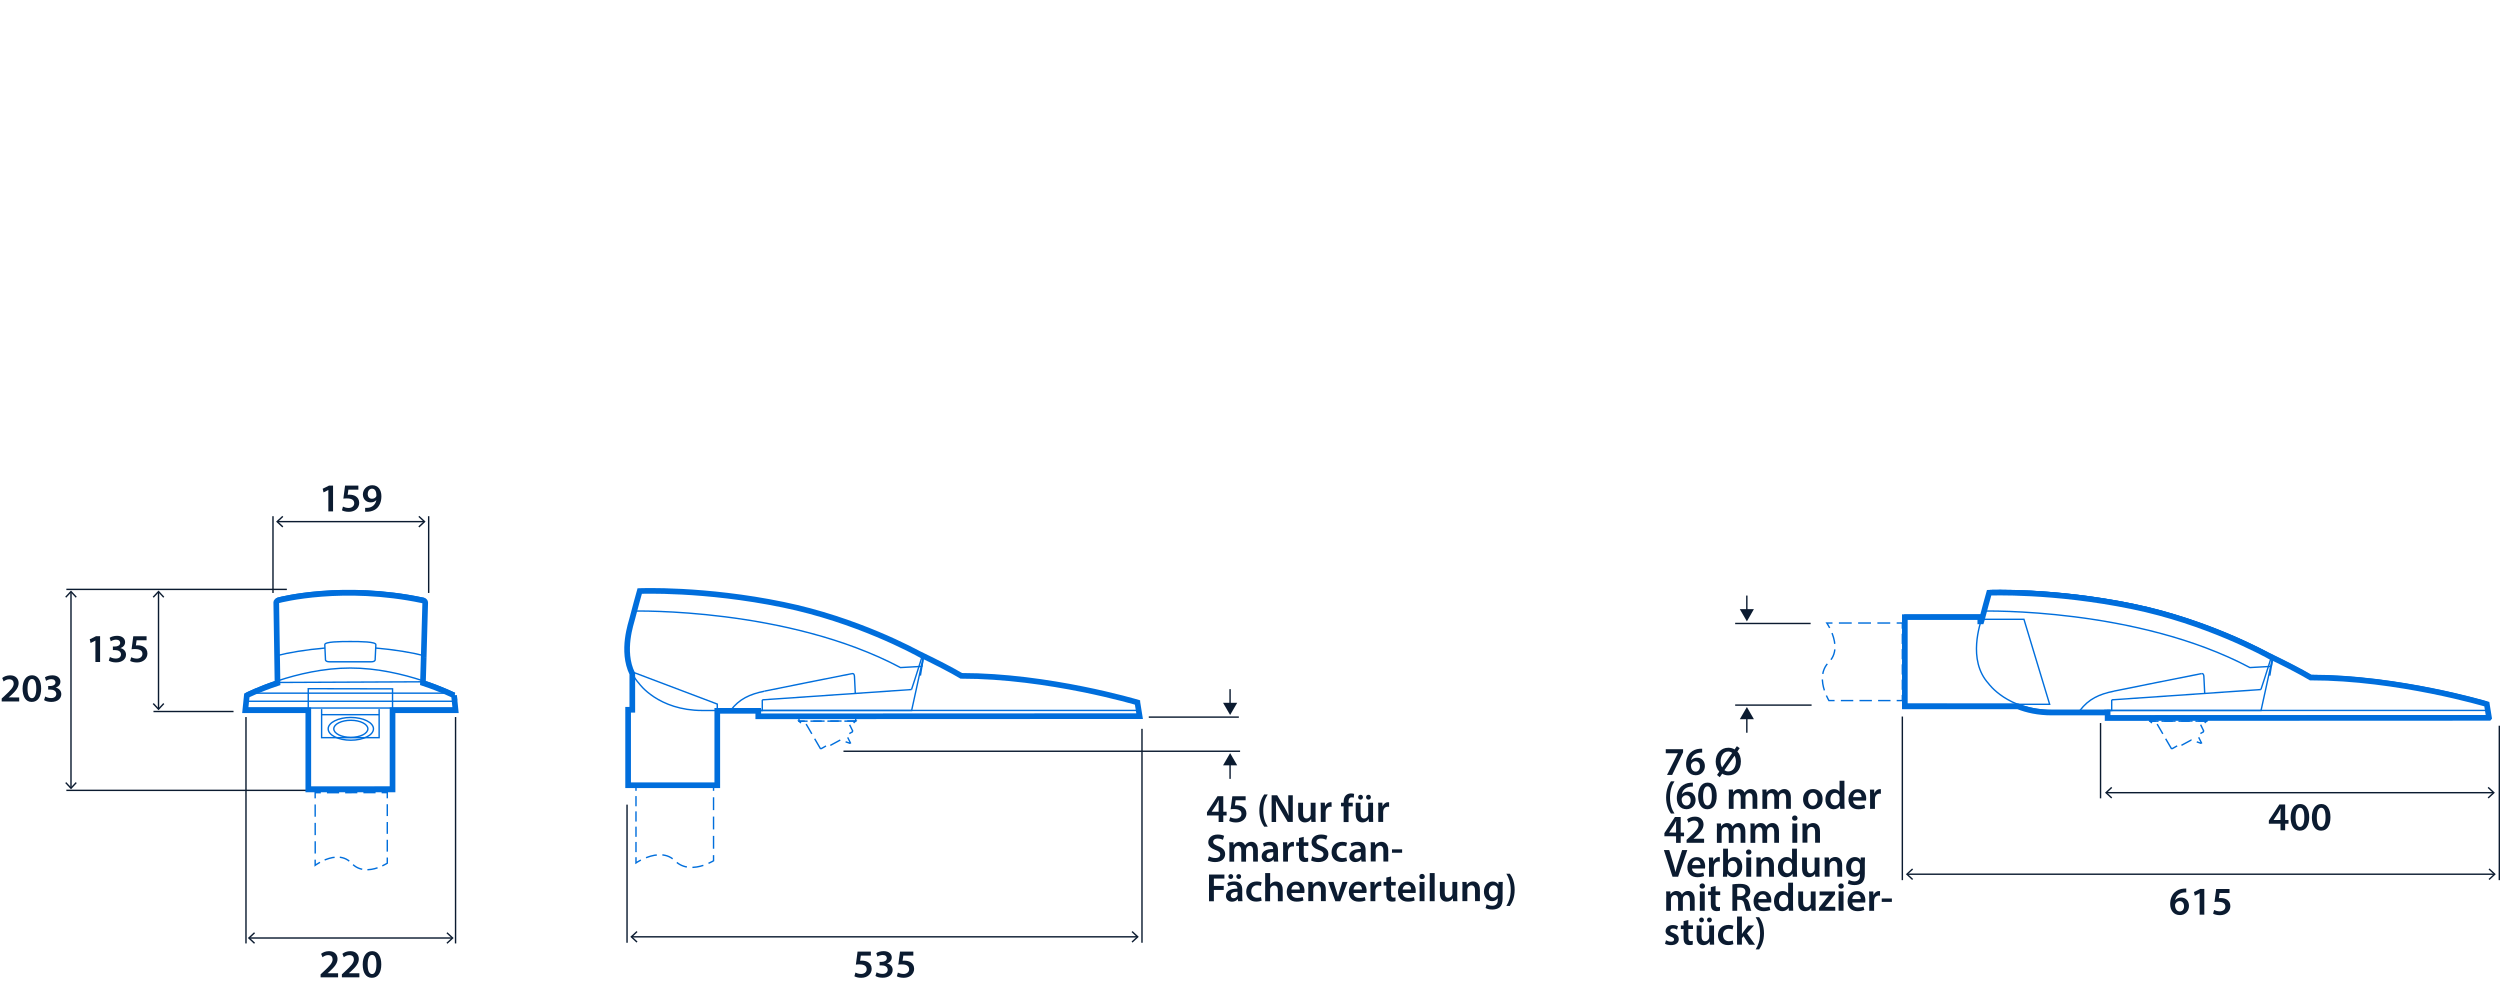<?xml version='1.0' encoding='UTF-8'?>
<svg xmlns="http://www.w3.org/2000/svg" id="ARTWORK" viewBox="0 0 441.6 174.39" width="441.6" height="174.39">
  <defs>
    <style>.cls-1{stroke-dasharray:0 0 1.8 .9;}.cls-1,.cls-2,.cls-3,.cls-4,.cls-5,.cls-6,.cls-7,.cls-8,.cls-9,.cls-10,.cls-11,.cls-12,.cls-13,.cls-14,.cls-15,.cls-16,.cls-17{fill:none;}.cls-1,.cls-2,.cls-3,.cls-4,.cls-5,.cls-6,.cls-7,.cls-8,.cls-9,.cls-10,.cls-11,.cls-12,.cls-13,.cls-15,.cls-16,.cls-17{stroke-width:.25px;}.cls-1,.cls-3,.cls-4,.cls-5,.cls-6,.cls-7,.cls-8,.cls-9,.cls-10,.cls-11,.cls-13,.cls-14,.cls-15,.cls-16,.cls-17{stroke:#006edc;stroke-miterlimit:10;}.cls-2{stroke-miterlimit:3.86;}.cls-2,.cls-12{stroke:#0b1b30;}.cls-3{stroke-dasharray:0 0 1.97 .98;}.cls-4{stroke-dasharray:0 0 2 1;}.cls-18{fill:#0b1b30;}.cls-5{stroke-dasharray:0 0 2.27 1.13;}.cls-6{stroke-dasharray:0 0 2.15 1.07;}.cls-7{stroke-dasharray:0 0 1.8 .9;}.cls-8{stroke-dasharray:0 0 2.19 1.1;}.cls-9{stroke-dasharray:0 0 1.97 .98;}.cls-10{stroke-dasharray:0 0 2.17 1.08;}.cls-11{stroke-dasharray:0 0 2.27 1.14;}.cls-13{stroke-dasharray:0 0 1.83 .92;}.cls-15{stroke-dasharray:0 0 1.8 .9;}.cls-16{stroke-dasharray:0 0 2.09 1.05;}</style>
  </defs>
  <line class="cls-2" x1="12.54" y1="104.58" x2="12.54" y2="139.15"/>
  <polygon class="cls-18" points="11.52 105.41 11.7 105.58 12.54 104.67 13.38 105.58 13.56 105.41 12.54 104.31 11.52 105.41"/>
  <polygon class="cls-18" points="11.52 138.32 11.7 138.15 12.54 139.05 13.38 138.15 13.56 138.32 12.54 139.42 11.52 138.32"/>
  <line class="cls-2" x1="28" y1="104.58" x2="28" y2="125.19"/>
  <polygon class="cls-18" points="26.97 105.41 27.16 105.58 28 104.67 28.84 105.58 29.02 105.41 28 104.31 26.97 105.41"/>
  <polygon class="cls-18" points="26.97 124.36 27.16 124.19 28 125.09 28.84 124.19 29.02 124.36 28 125.46 26.97 124.36"/>
  <line class="cls-2" x1="50.67" y1="104.11" x2="11.72" y2="104.11"/>
  <line class="cls-2" x1="62.25" y1="139.61" x2="11.72" y2="139.61"/>
  <line class="cls-2" x1="41.25" y1="125.68" x2="27.11" y2="125.68"/>
  <line class="cls-2" x1="48.22" y1="104.74" x2="48.22" y2="91.18"/>
  <line class="cls-2" x1="75.72" y1="104.74" x2="75.72" y2="91.18"/>
  <line class="cls-2" x1="49.04" y1="92.14" x2="74.9" y2="92.14"/>
  <polygon class="cls-18" points="49.87 93.17 50.04 92.98 49.14 92.14 50.04 91.3 49.87 91.12 48.77 92.14 49.87 93.17"/>
  <polygon class="cls-18" points="74.07 93.17 73.9 92.98 74.8 92.14 73.9 91.3 74.07 91.12 75.17 92.14 74.07 93.17"/>
  <path class="cls-18" d="m57.99,86.56h-.01l-.83.42-.15-.65,1.11-.55h.72v4.55h-.83v-3.77Z"/>
  <path class="cls-18" d="m63.29,86.49h-1.75l-.13.91c.1-.01.2-.02.33-.02.4,0,.8.09,1.11.29.34.22.6.6.6,1.16,0,.87-.72,1.58-1.84,1.58-.53,0-.97-.13-1.21-.27l.18-.65c.2.1.59.24,1,.24.5,0,.99-.29.99-.83s-.39-.86-1.3-.86c-.25,0-.44.01-.62.04l.3-2.3h2.35v.71Z"/>
  <path class="cls-18" d="m64.5,89.71c.13.01.27,0,.48-.01.34-.03.67-.15.92-.35.29-.24.5-.58.58-1.01h-.01c-.23.25-.55.4-.99.4-.79,0-1.38-.57-1.38-1.41s.67-1.62,1.65-1.62c1.06,0,1.62.83,1.62,1.94,0,.97-.32,1.67-.79,2.12-.4.37-.95.58-1.56.62-.2.02-.39.02-.52.01v-.68Zm.45-2.44c0,.47.27.83.75.83.35,0,.6-.16.74-.38.03-.06.05-.13.05-.25,0-.62-.22-1.15-.78-1.15-.43,0-.75.39-.75.94Z"/>
  <line class="cls-2" x1="80.47" y1="126.66" x2="80.47" y2="166.65"/>
  <line class="cls-2" x1="43.45" y1="126.66" x2="43.45" y2="166.65"/>
  <line class="cls-2" x1="79.86" y1="165.69" x2="44.06" y2="165.69"/>
  <polygon class="cls-18" points="79.03 164.67 78.86 164.85 79.77 165.69 78.86 166.53 79.03 166.71 80.13 165.69 79.03 164.67"/>
  <polygon class="cls-18" points="44.88 164.67 45.05 164.85 44.15 165.69 45.05 166.53 44.88 166.71 43.78 165.69 44.88 164.67"/>
  <path class="cls-18" d="m56.63,172.64v-.53l.54-.5c1.07-.99,1.58-1.54,1.58-2.14,0-.41-.22-.76-.81-.76-.4,0-.74.2-.97.38l-.25-.61c.33-.27.83-.47,1.4-.47,1.01,0,1.5.64,1.5,1.38,0,.8-.57,1.44-1.37,2.18l-.4.34h0s1.87.01,1.87.01v.71h-3.09Z"/>
  <path class="cls-18" d="m60.39,172.64v-.53l.54-.5c1.07-.99,1.58-1.54,1.58-2.14,0-.41-.22-.76-.81-.76-.4,0-.74.2-.97.38l-.25-.61c.33-.27.83-.47,1.4-.47,1.01,0,1.5.64,1.5,1.38,0,.8-.57,1.44-1.37,2.18l-.4.34h0s1.87.01,1.87.01v.71h-3.09Z"/>
  <path class="cls-18" d="m67.35,170.34c0,1.46-.57,2.38-1.66,2.38s-1.61-.95-1.62-2.34c0-1.41.6-2.37,1.67-2.37s1.61.98,1.61,2.33Zm-2.41.04c0,1.11.3,1.68.78,1.68.5,0,.77-.62.77-1.71s-.25-1.68-.77-1.68c-.46,0-.78.57-.78,1.71Z"/>
  <line class="cls-2" x1="201.72" y1="128.74" x2="201.72" y2="166.53"/>
  <line class="cls-2" x1="110.76" y1="142.13" x2="110.76" y2="166.53"/>
  <line class="cls-2" x1="200.88" y1="165.48" x2="111.61" y2="165.48"/>
  <polygon class="cls-18" points="200.05 164.46 199.88 164.64 200.78 165.48 199.88 166.32 200.05 166.5 201.15 165.48 200.05 164.46"/>
  <polygon class="cls-18" points="112.44 164.46 112.61 164.64 111.71 165.48 112.61 166.32 112.44 166.5 111.34 165.48 112.44 164.46"/>
  <path class="cls-18" d="m.3,123.92v-.53l.54-.5c1.07-.99,1.58-1.54,1.58-2.14,0-.41-.22-.76-.81-.76-.4,0-.74.2-.97.38l-.25-.61c.33-.27.83-.47,1.4-.47,1.01,0,1.5.64,1.5,1.38,0,.8-.57,1.44-1.37,2.18l-.4.34h0s1.87.01,1.87.01v.71H.3Z"/>
  <path class="cls-18" d="m7.27,121.61c0,1.46-.57,2.38-1.66,2.38s-1.61-.95-1.62-2.34c0-1.41.6-2.37,1.67-2.37s1.61.98,1.61,2.33Zm-2.41.04c0,1.11.3,1.68.78,1.68.5,0,.77-.62.77-1.71s-.25-1.68-.77-1.68c-.46,0-.78.57-.78,1.71Z"/>
  <path class="cls-18" d="m7.98,123.03c.18.11.6.28,1.04.28.66,0,.92-.37.92-.73,0-.54-.5-.77-1.03-.77h-.4v-.63h.39c.4,0,.9-.18.9-.64,0-.31-.23-.57-.73-.57-.37,0-.74.16-.93.29l-.2-.62c.26-.18.76-.35,1.31-.35.94,0,1.42.52,1.42,1.11,0,.48-.28.87-.84,1.06h0c.55.11,1,.53,1,1.15,0,.77-.64,1.38-1.77,1.38-.55,0-1.03-.15-1.27-.32l.2-.65Z"/>
  <path class="cls-18" d="m16.84,113.16h-.01l-.83.42-.15-.65,1.11-.55h.72v4.55h-.83v-3.77Z"/>
  <path class="cls-18" d="m19.41,116.05c.18.11.6.28,1.04.28.66,0,.92-.37.92-.73,0-.54-.5-.77-1.03-.77h-.4v-.63h.39c.4,0,.9-.18.9-.64,0-.31-.23-.57-.73-.57-.37,0-.74.16-.93.29l-.2-.62c.26-.18.76-.35,1.31-.35.94,0,1.42.52,1.42,1.11,0,.48-.28.87-.84,1.06h0c.55.11,1,.53,1,1.15,0,.77-.64,1.38-1.77,1.38-.55,0-1.03-.15-1.27-.32l.2-.65Z"/>
  <path class="cls-18" d="m25.88,113.1h-1.75l-.13.91c.1-.01.2-.02.33-.02.4,0,.8.09,1.11.29.34.22.6.6.6,1.16,0,.87-.72,1.58-1.84,1.58-.53,0-.97-.13-1.21-.27l.18-.65c.2.1.59.24,1,.24.5,0,.99-.29.99-.83s-.39-.86-1.3-.86c-.25,0-.44.01-.62.04l.3-2.3h2.35v.71Z"/>
  <path class="cls-18" d="m153.81,168.8h-1.75l-.13.91c.11-.01.2-.02.33-.02.4,0,.8.09,1.11.29.34.22.6.6.6,1.16,0,.87-.72,1.58-1.84,1.58-.53,0-.97-.13-1.21-.27l.18-.65c.2.1.59.24,1,.24.5,0,.99-.29.99-.83s-.38-.86-1.29-.86c-.25,0-.44.01-.62.04l.3-2.3h2.35v.71Z"/>
  <path class="cls-18" d="m154.84,171.75c.17.11.6.28,1.04.28.66,0,.92-.37.92-.73,0-.54-.5-.77-1.03-.77h-.4v-.63h.38c.4,0,.9-.18.9-.64,0-.31-.23-.57-.73-.57-.37,0-.74.16-.93.29l-.2-.62c.26-.18.76-.35,1.31-.35.94,0,1.42.52,1.42,1.11,0,.48-.28.87-.84,1.06h0c.55.11,1,.53,1,1.15,0,.77-.64,1.38-1.77,1.38-.55,0-1.03-.15-1.27-.32l.2-.65Z"/>
  <path class="cls-18" d="m161.31,168.8h-1.75l-.13.91c.11-.01.2-.02.33-.02.4,0,.8.09,1.11.29.34.22.6.6.6,1.16,0,.87-.72,1.58-1.84,1.58-.53,0-.97-.13-1.21-.27l.18-.65c.2.1.59.24,1,.24.5,0,.99-.29.99-.83s-.38-.86-1.29-.86c-.25,0-.44.01-.62.04l.3-2.3h2.35v.71Z"/>
  <path class="cls-18" d="m215.26,145.2v-1.16h-2.06v-.56l1.86-2.84h1.02v2.75h.59v.65h-.59v1.16h-.81Zm0-1.81v-1.24c0-.26,0-.52.03-.79h-.03c-.14.29-.26.52-.4.77l-.83,1.25h0s1.24.01,1.24.01Z"/>
  <path class="cls-18" d="m220.01,141.36h-1.75l-.13.91c.11-.01.2-.02.33-.02.4,0,.8.09,1.11.29.34.22.6.6.6,1.16,0,.87-.72,1.58-1.84,1.58-.53,0-.97-.13-1.21-.27l.18-.65c.2.1.59.24,1,.24.5,0,.99-.29.99-.83s-.38-.86-1.29-.86c-.25,0-.44.01-.62.04l.3-2.3h2.35v.71Z"/>
  <path class="cls-18" d="m223.93,140.34c-.45.67-.79,1.59-.79,2.85s.35,2.16.79,2.83h-.63c-.4-.56-.85-1.47-.85-2.83,0-1.37.45-2.28.85-2.85h.63Z"/>
  <path class="cls-18" d="m224.62,145.2v-4.72h.98l1.22,2.02c.32.52.59,1.07.81,1.58h.01c-.06-.63-.08-1.24-.08-1.96v-1.65h.8v4.72h-.89l-1.23-2.07c-.3-.52-.62-1.1-.85-1.63h-.02c.03.62.04,1.24.04,2.02v1.69h-.79Z"/>
  <path class="cls-18" d="m232.37,144.17c0,.41.01.74.03,1.02h-.76l-.04-.52h-.01c-.15.25-.48.6-1.09.6s-1.19-.37-1.19-1.48v-2h.86v1.86c0,.57.18.93.64.93.34,0,.57-.25.66-.46.03-.08.05-.17.05-.27v-2.06h.86v2.39Z"/>
  <path class="cls-18" d="m233.3,142.88c0-.46,0-.79-.03-1.1h.75l.03.65h.03c.17-.48.57-.73.93-.73.08,0,.13,0,.2.02v.81c-.07-.01-.15-.03-.25-.03-.41,0-.69.27-.77.65-.01.08-.03.17-.03.27v1.77h-.86v-2.31Z"/>
  <path class="cls-18" d="m237.34,145.2v-2.77h-.46v-.64h.46v-.15c0-.44.12-.88.41-1.16.25-.24.6-.33.89-.33.23,0,.41.04.55.08l-.06.67c-.09-.04-.21-.06-.36-.06-.43,0-.57.36-.57.78v.18h.75v.64h-.74v2.77h-.86Z"/>
  <path class="cls-18" d="m242.53,144.17c0,.41.01.74.03,1.02h-.76l-.04-.52h-.01c-.15.25-.48.6-1.09.6s-1.19-.37-1.19-1.48v-2h.86v1.86c0,.57.18.93.64.93.34,0,.57-.25.66-.46.03-.08.05-.17.05-.27v-2.06h.86v2.39Zm-2.63-3.35c0-.25.19-.43.44-.43.23,0,.41.18.41.43,0,.23-.18.43-.42.43s-.43-.2-.43-.43Zm1.4,0c0-.25.18-.43.43-.43s.42.18.42.43c0,.23-.17.43-.42.43s-.43-.2-.43-.43Z"/>
  <path class="cls-18" d="m243.46,142.88c0-.46,0-.79-.03-1.1h.75l.03.65h.03c.17-.48.57-.73.93-.73.08,0,.13,0,.2.02v.81c-.07-.01-.15-.03-.25-.03-.41,0-.69.27-.77.65-.01.08-.03.17-.03.27v1.77h-.86v-2.31Z"/>
  <path class="cls-18" d="m213.54,151.26c.28.16.7.3,1.14.3.55,0,.86-.26.86-.64,0-.36-.24-.57-.84-.78-.78-.28-1.27-.69-1.27-1.37,0-.77.64-1.36,1.67-1.36.51,0,.89.11,1.13.24l-.21.69c-.17-.09-.5-.22-.94-.22-.55,0-.79.29-.79.57,0,.36.27.53.9.78.82.31,1.22.72,1.22,1.4,0,.76-.57,1.41-1.79,1.41-.5,0-1.02-.14-1.27-.29l.19-.71Z"/>
  <path class="cls-18" d="m217.16,149.8c0-.39,0-.72-.03-1.02h.74l.04.5h.02c.17-.27.48-.58,1.05-.58.45,0,.8.25.95.63h.01c.12-.19.26-.33.42-.43.19-.13.41-.2.69-.2.57,0,1.14.39,1.14,1.48v2.01h-.84v-1.88c0-.57-.2-.9-.61-.9-.29,0-.51.21-.6.46-.02.08-.04.19-.04.29v2.04h-.84v-1.98c0-.48-.19-.81-.59-.81-.32,0-.54.25-.62.49-.04.08-.05.18-.05.28v2.02h-.84v-2.4Z"/>
  <path class="cls-18" d="m225.02,152.2l-.06-.38h-.02c-.21.27-.57.46-1.01.46-.69,0-1.07-.5-1.07-1.02,0-.86.76-1.3,2.02-1.29v-.06c0-.22-.09-.6-.69-.6-.34,0-.69.1-.92.25l-.17-.56c.25-.15.69-.3,1.23-.3,1.09,0,1.41.69,1.41,1.44v1.23c0,.31.01.61.05.82h-.78Zm-.11-1.67c-.61-.01-1.19.12-1.19.64,0,.34.22.49.49.49.34,0,.59-.22.67-.47.02-.06.03-.13.03-.19v-.47Z"/>
  <path class="cls-18" d="m226.65,149.88c0-.46,0-.79-.03-1.1h.75l.03.65h.03c.17-.48.57-.73.93-.73.08,0,.13,0,.2.02v.81c-.07-.01-.15-.03-.25-.03-.41,0-.69.27-.77.65-.01.08-.03.17-.03.27v1.77h-.86v-2.31Z"/>
  <path class="cls-18" d="m230.29,147.81v.97h.82v.64h-.82v1.51c0,.41.11.63.44.63.15,0,.26-.02.34-.04v.66c-.11.05-.34.08-.61.08-.32,0-.58-.1-.74-.28-.18-.2-.27-.5-.27-.95v-1.6h-.49v-.64h.49v-.77l.84-.2Z"/>
  <path class="cls-18" d="m231.78,151.26c.28.16.7.3,1.14.3.55,0,.86-.26.86-.64,0-.36-.24-.57-.84-.78-.78-.28-1.27-.69-1.27-1.37,0-.77.64-1.36,1.67-1.36.51,0,.89.11,1.13.24l-.21.69c-.17-.09-.5-.22-.94-.22-.55,0-.79.29-.79.57,0,.36.27.53.9.78.82.31,1.22.72,1.22,1.4,0,.76-.57,1.41-1.79,1.41-.5,0-1.02-.14-1.27-.29l.19-.71Z"/>
  <path class="cls-18" d="m237.94,152.09c-.18.08-.54.17-.97.17-1.06,0-1.76-.68-1.76-1.74s.7-1.82,1.9-1.82c.31,0,.64.07.83.16l-.15.64c-.14-.06-.34-.13-.65-.13-.66,0-1.05.48-1.04,1.11,0,.7.46,1.1,1.04,1.1.3,0,.51-.06.68-.13l.12.64Z"/>
  <path class="cls-18" d="m240.5,152.2l-.06-.38h-.02c-.21.27-.57.46-1.01.46-.69,0-1.07-.5-1.07-1.02,0-.86.76-1.3,2.02-1.29v-.06c0-.22-.09-.6-.69-.6-.34,0-.69.1-.92.25l-.17-.56c.25-.15.69-.3,1.23-.3,1.09,0,1.41.69,1.41,1.44v1.23c0,.31.01.61.05.82h-.78Zm-.11-1.67c-.61-.01-1.19.12-1.19.64,0,.34.22.49.49.49.34,0,.6-.22.67-.47.02-.06.03-.13.03-.19v-.47Z"/>
  <path class="cls-18" d="m242.14,149.8c0-.39,0-.72-.03-1.02h.76l.04.51h.02c.15-.27.52-.59,1.08-.59.6,0,1.21.39,1.21,1.46v2.02h-.86v-1.93c0-.49-.18-.86-.65-.86-.34,0-.58.25-.67.5-.03.08-.04.18-.04.28v2h-.87v-2.4Z"/>
  <path class="cls-18" d="m247.67,150.03v.6h-1.79v-.6h1.79Z"/>
  <path class="cls-18" d="m213.56,154.48h2.72v.71h-1.86v1.3h1.74v.71h-1.74v2h-.86v-4.72Z"/>
  <path class="cls-18" d="m218.71,159.2l-.06-.38h-.02c-.21.27-.57.46-1.01.46-.69,0-1.07-.5-1.07-1.02,0-.86.76-1.3,2.02-1.29v-.06c0-.22-.09-.6-.69-.6-.34,0-.69.1-.92.25l-.17-.56c.25-.15.69-.3,1.23-.3,1.09,0,1.41.69,1.41,1.44v1.23c0,.31.01.61.05.82h-.78Zm-1.73-4.37c0-.25.19-.43.44-.43.23,0,.41.18.41.43,0,.23-.17.43-.42.43s-.43-.2-.43-.43Zm1.62,2.7c-.61-.01-1.19.12-1.19.64,0,.34.22.49.49.49.34,0,.59-.22.67-.47.02-.06.03-.13.03-.19v-.47Zm-.22-2.7c0-.25.18-.43.43-.43s.42.18.42.43c0,.23-.17.43-.42.43s-.43-.2-.43-.43Z"/>
  <path class="cls-18" d="m222.86,159.09c-.18.08-.54.17-.97.17-1.06,0-1.76-.68-1.76-1.74s.7-1.82,1.9-1.82c.31,0,.64.07.83.16l-.15.64c-.14-.06-.34-.13-.65-.13-.66,0-1.05.48-1.04,1.11,0,.7.46,1.1,1.04,1.1.3,0,.51-.06.68-.13l.12.64Z"/>
  <path class="cls-18" d="m223.49,154.22h.87v2.03h.01c.11-.16.25-.29.43-.39.17-.1.37-.15.59-.15.58,0,1.19.39,1.19,1.48v2.01h-.86v-1.91c0-.5-.18-.87-.66-.87-.34,0-.57.22-.67.48-.03.07-.04.16-.04.26v2.04h-.87v-4.97Z"/>
  <path class="cls-18" d="m228.11,157.73c.02.62.5.88,1.05.88.4,0,.69-.06.95-.15l.13.6c-.29.12-.7.21-1.19.21-1.11,0-1.76-.68-1.76-1.72,0-.95.57-1.83,1.67-1.83s1.47.91,1.47,1.66c0,.16-.01.29-.03.36h-2.28Zm1.5-.6c0-.32-.13-.83-.71-.83-.53,0-.76.48-.79.83h1.5Z"/>
  <path class="cls-18" d="m231.11,156.8c0-.39,0-.72-.03-1.02h.76l.04.51h.02c.15-.27.52-.59,1.08-.59.6,0,1.21.39,1.21,1.46v2.02h-.86v-1.93c0-.49-.18-.86-.65-.86-.34,0-.58.25-.67.5-.03.08-.04.18-.04.28v2h-.87v-2.4Z"/>
  <path class="cls-18" d="m235.55,155.79l.55,1.73c.1.3.17.57.23.85h.02c.06-.28.14-.55.23-.85l.54-1.73h.91l-1.3,3.41h-.85l-1.27-3.41h.93Z"/>
  <path class="cls-18" d="m239.08,157.73c.02.62.5.88,1.05.88.4,0,.69-.06.95-.15l.13.6c-.29.12-.7.21-1.19.21-1.11,0-1.76-.68-1.76-1.72,0-.95.57-1.83,1.67-1.83s1.47.91,1.47,1.66c0,.16-.01.29-.03.36h-2.28Zm1.5-.6c0-.32-.13-.83-.71-.83-.53,0-.76.48-.79.83h1.5Z"/>
  <path class="cls-18" d="m242.08,156.88c0-.46,0-.79-.03-1.1h.75l.03.65h.03c.17-.48.57-.73.93-.73.08,0,.13,0,.2.02v.81c-.07-.01-.15-.03-.25-.03-.41,0-.69.27-.77.65-.01.08-.03.17-.03.27v1.77h-.86v-2.31Z"/>
  <path class="cls-18" d="m245.72,154.81v.97h.82v.64h-.82v1.51c0,.41.11.63.44.63.15,0,.26-.02.34-.04v.66c-.11.05-.34.08-.61.08-.32,0-.58-.1-.74-.28-.18-.2-.27-.5-.27-.95v-1.6h-.49v-.64h.49v-.77l.84-.2Z"/>
  <path class="cls-18" d="m247.76,157.73c.02.62.5.88,1.05.88.4,0,.69-.06.95-.15l.13.6c-.29.12-.7.21-1.19.21-1.11,0-1.76-.68-1.76-1.72,0-.95.57-1.83,1.67-1.83s1.47.91,1.47,1.66c0,.16-.01.29-.03.36h-2.28Zm1.5-.6c0-.32-.13-.83-.71-.83-.53,0-.76.48-.79.83h1.5Z"/>
  <path class="cls-18" d="m251.68,154.83c0,.26-.19.46-.49.46s-.48-.2-.48-.46.2-.47.48-.47.48.2.48.47Zm-.92,4.36v-3.41h.87v3.41h-.87Z"/>
  <path class="cls-18" d="m252.55,154.22h.87v4.97h-.87v-4.97Z"/>
  <path class="cls-18" d="m257.4,158.17c0,.41.01.74.03,1.02h-.76l-.04-.52h-.01c-.15.25-.48.6-1.09.6s-1.19-.37-1.19-1.48v-2h.86v1.86c0,.57.18.93.64.93.34,0,.57-.25.66-.46.03-.08.05-.17.05-.27v-2.06h.86v2.39Z"/>
  <path class="cls-18" d="m258.33,156.8c0-.39,0-.72-.03-1.02h.76l.04.51h.02c.15-.27.52-.59,1.08-.59.6,0,1.21.39,1.21,1.46v2.02h-.86v-1.93c0-.49-.18-.86-.65-.86-.34,0-.58.25-.67.5-.03.08-.04.18-.04.28v2h-.87v-2.4Z"/>
  <path class="cls-18" d="m265.45,155.79c-.01.23-.03.51-.03.98v1.93c0,.71-.15,1.23-.5,1.55-.36.31-.85.41-1.32.41-.43,0-.9-.09-1.19-.27l.19-.65c.22.13.58.26.99.26.56,0,.98-.29.98-1.03v-.29h-.01c-.2.3-.55.5-.99.5-.85,0-1.45-.7-1.45-1.67,0-1.12.73-1.8,1.55-1.8.52,0,.83.25.99.53h.01l.03-.46h.75Zm-.89,1.37c0-.08,0-.16-.03-.23-.09-.31-.34-.55-.7-.55-.48,0-.84.42-.84,1.11,0,.58.29,1.05.83,1.05.32,0,.6-.21.7-.52.02-.09.04-.21.04-.31v-.55Z"/>
  <path class="cls-18" d="m266.08,160.02c.44-.67.78-1.6.78-2.84s-.34-2.16-.78-2.84h.62c.41.56.85,1.47.85,2.84,0,1.37-.45,2.27-.85,2.84h-.62Z"/>
  <line class="cls-2" x1="218.83" y1="126.67" x2="202.92" y2="126.67"/>
  <line class="cls-2" x1="219.05" y1="132.7" x2="148.99" y2="132.7"/>
  <line class="cls-12" x1="217.28" y1="134.82" x2="217.28" y2="137.58"/>
  <polygon class="cls-18" points="216.04 135.19 217.29 133.03 218.54 135.19 216.04 135.19"/>
  <line class="cls-12" x1="217.28" y1="121.73" x2="217.28" y2="124.51"/>
  <polygon class="cls-18" points="216.04 124.14 217.29 126.3 218.54 124.14 216.04 124.14"/>
  <path class="cls-17" d="m56.52,152.32c-.52.29-.85.53-.85.53v-1"/>
  <line class="cls-10" x1="55.68" y1="150.77" x2="55.67" y2="141.56"/>
  <polyline class="cls-17" points="55.67 141.02 55.67 140.02 56.67 140.02"/>
  <line class="cls-6" x1="57.75" y1="140.02" x2="66.87" y2="140.01"/>
  <polyline class="cls-17" points="67.41 140.01 68.41 140.01 68.41 141.01"/>
  <line class="cls-16" x1="68.41" y1="142.06" x2="68.41" y2="150.95"/>
  <path class="cls-17" d="m68.41,151.47v1s-.34.23-.88.48"/>
  <path class="cls-13" d="m66.69,153.29c-1.35.46-3.22.67-4.6-.82-1.57-1.68-3.78-1.04-5.16-.37"/>
  <polygon class="cls-17" points="69.33 139.05 54.44 139.06 54.45 121.65 69.34 121.68 69.33 139.05"/>
  <path class="cls-17" d="m48.79,106.07s-.06-.3.35-.42c.41-.12,11.45-2.95,25.49,0,0,0,.47,0,.47.42s-.41,14.36-.41,14.36l-25.69.12-.22-14.48Z"/>
  <path class="cls-17" d="m61.89,125.07h-18.57l.27-2.63s8.78-4.44,18.3-4.44,18.3,4.44,18.3,4.44l.27,2.63h-18.57Z"/>
  <path class="cls-17" d="m66.38,114.47c3.29.28,6.47.81,8.56,1.36"/>
  <line class="cls-17" x1="43.77" y1="122.44" x2="80.28" y2="122.44"/>
  <path class="cls-17" d="m57.4,114.47c-3.29.28-6.47.81-8.56,1.36"/>
  <path class="cls-17" d="m61.89,116.9h-3.68c-.84,0-.72-.46-.72-.46l-.12-2.54c-.1-.57,2.78-.58,4.51-.58s4.61.02,4.51.58l-.12,2.54s.12.46-.72.46h-3.68Z"/>
  <line class="cls-17" x1="43.51" y1="123.87" x2="80.47" y2="123.87"/>
  <polyline class="cls-17" points="56.81 125.26 56.81 130.3 66.97 130.3 66.97 125.26"/>
  <path class="cls-17" d="m65.97,128.74c0,1.11-1.79,2.01-4,2.01s-4-.9-4-2.01,1.79-2.01,4-2.01,4,.9,4,2.01Z"/>
  <path class="cls-17" d="m64.98,128.74c0,.83-1.35,1.51-3.01,1.51s-3.01-.68-3.01-1.51,1.35-1.51,3.01-1.51,3.01.68,3.01,1.51Z"/>
  <line class="cls-17" x1="56.81" y1="126.24" x2="66.97" y2="126.24"/>
  <path class="cls-14" d="m80.2,122.84s-2.16-1.09-5.49-2.19c.02-.55.07-2.32.13-4.44l.11.02s-.07-.02-.11-.03c.12-4.1.27-9.47.27-9.73,0-.42-.47-.42-.47-.42-14.04-2.95-25.08-.12-25.49,0-.41.12-.35.42-.35.42l.15,9.73s-.07.02-.1.02l.1-.02.07,4.46c-3.29,1.09-5.42,2.17-5.42,2.17l-.27,2.63h11.13v13.99s14.88,0,14.88,0v-13.99h11.13l-.27-2.63Z"/>
  <polygon class="cls-4" points="144.91 132.22 142.35 127.82 141.59 127.81 141.13 127.39 151.15 127.35 150.72 127.76 150.06 127.78 150.05 127.97 150.61 129.1 150.56 129.28 149.54 129.86 150.22 131.23 150.12 131.29 148.44 130.71 146.22 131.91 146.09 131.66 145.09 132.23 144.91 132.22"/>
  <rect class="cls-4" x="141.13" y="126.57" width="10.02" height=".82" transform="translate(292.28 253.95) rotate(180)"/>
  <path class="cls-17" d="m113.2,151.92c-.53.28-.86.5-.86.5v-1"/>
  <line class="cls-7" x1="112.34" y1="150.52" x2="112.34" y2="140.14"/>
  <polyline class="cls-17" points="112.34 139.69 112.34 138.69 113.34 138.69"/>
  <line class="cls-15" x1="114.24" y1="138.69" x2="124.59" y2="138.69"/>
  <polyline class="cls-17" points="125.04 138.69 126.04 138.69 126.04 139.69"/>
  <line class="cls-11" x1="126.04" y1="140.83" x2="126.04" y2="150.48"/>
  <path class="cls-17" d="m126.04,151.05v1s-.34.21-.89.45"/>
  <path class="cls-3" d="m124.24,152.86c-1.45.47-3.49.71-5-.8-1.7-1.7-4.12-1.03-5.59-.35"/>
  <polygon class="cls-17" points="126.7 138.63 110.95 138.63 110.95 125.3 111.69 125.3 111.69 118.69 126.7 124.37 126.7 138.63"/>
  <path class="cls-17" d="m162.58,119.34l.56-3.45s-10.81-6.24-24.79-9.13c-13.98-2.89-25.35-2.42-25.35-2.42,0,0-1.12,4.01-1.31,4.85-.18.84-2.61,7.36,1.21,11.56,0,0,3.35,4.75,11.18,4.75h36.95l2.1-9.6"/>
  <path class="cls-17" d="m162.84,117.71l.3-1.82s-10.81-6.24-24.79-9.13c-13.98-2.89-25.35-2.42-25.35-2.42,0,0-.59,2.12-.99,3.6,0,0,27.06-.64,47.05,9.98l3.78-.21Z"/>
  <path class="cls-17" d="m161.01,121.8s1.04-3.12,1.94-6.05c2.32,1.12,5.22,2.6,6.84,3.58,15.43,0,31.11,4.7,31.11,4.7l.39,2.41-67.36.03v-.97h.72v-1.87"/>
  <path class="cls-17" d="m135.05,122.09c-2.6.52-4.49,1.39-6,3.4"/>
  <path class="cls-17" d="m151.08,122.48l-.15-3.01c-.03-.26-.07-.53-.44-.48"/>
  <line class="cls-17" x1="134.65" y1="123.62" x2="161.01" y2="121.8"/>
  <line class="cls-17" x1="133.32" y1="125.49" x2="201.3" y2="125.49"/>
  <path class="cls-17" d="m150.49,118.99c-.37.05-15.44,3.09-15.44,3.09"/>
  <path class="cls-14" d="m200.91,124.08s-15.69-4.7-31.11-4.7c-1.63-.98-4.53-2.46-6.84-3.58,0,.01,0,.03-.01.04-1.48-.83-11.68-6.36-24.6-9.02-13.98-2.89-25.35-2.42-25.35-2.42,0,0-1.12,4.01-1.31,4.85-.16.73-1.99,5.71,0,9.76v6.36h-.74v13.33h15.75v-13.14h7.24v.97l67.36-.03-.39-2.41Z"/>
  <line class="cls-2" x1="440.41" y1="140.02" x2="372.1" y2="140.02"/>
  <polygon class="cls-18" points="439.59 138.99 439.42 139.18 440.32 140.02 439.42 140.86 439.59 141.04 440.69 140.02 439.59 138.99"/>
  <polygon class="cls-18" points="372.93 138.99 373.1 139.18 372.2 140.02 373.1 140.86 372.93 141.04 371.83 140.02 372.93 138.99"/>
  <path class="cls-18" d="m402.83,146.66v-1.16h-2.06v-.56l1.86-2.84h1.02v2.75h.59v.65h-.59v1.16h-.81Zm0-1.81v-1.24c0-.26,0-.52.03-.79h-.03c-.14.29-.26.52-.4.77l-.83,1.25h0s1.24.01,1.24.01Z"/>
  <path class="cls-18" d="m407.9,144.35c0,1.46-.58,2.38-1.66,2.38s-1.61-.95-1.62-2.34c0-1.41.6-2.37,1.67-2.37s1.61.98,1.61,2.33Zm-2.41.04c0,1.11.3,1.68.78,1.68.5,0,.77-.62.77-1.71s-.25-1.68-.77-1.68c-.46,0-.78.57-.78,1.71Z"/>
  <path class="cls-18" d="m411.65,144.35c0,1.46-.58,2.38-1.66,2.38s-1.61-.95-1.62-2.34c0-1.41.6-2.37,1.67-2.37s1.61.98,1.61,2.33Zm-2.41.04c0,1.11.3,1.68.78,1.68.5,0,.77-.62.77-1.71s-.25-1.68-.77-1.68c-.46,0-.78.57-.78,1.71Z"/>
  <line class="cls-2" x1="371.04" y1="127.72" x2="371.04" y2="141.02"/>
  <line class="cls-2" x1="441.48" y1="128.19" x2="441.48" y2="155.47"/>
  <line class="cls-2" x1="336.03" y1="126.57" x2="336.03" y2="155.47"/>
  <line class="cls-2" x1="440.58" y1="154.42" x2="336.93" y2="154.42"/>
  <polygon class="cls-18" points="439.75 153.4 439.58 153.58 440.48 154.42 439.58 155.26 439.75 155.44 440.85 154.42 439.75 153.4"/>
  <polygon class="cls-18" points="337.76 153.4 337.93 153.58 337.02 154.42 337.93 155.26 337.76 155.44 336.66 154.42 337.76 153.4"/>
  <path class="cls-18" d="m386.2,157.63c-.13,0-.27,0-.44.02-.95.11-1.42.7-1.53,1.33h.02c.22-.26.57-.44,1.02-.44.78,0,1.39.56,1.39,1.48,0,.87-.64,1.62-1.6,1.62-1.11,0-1.72-.84-1.72-1.96,0-.88.31-1.59.79-2.05.42-.39.97-.62,1.62-.67.19-.02.33-.02.43-.01v.67Zm-.41,2.44c0-.52-.29-.9-.79-.9-.32,0-.61.2-.74.47-.04.07-.06.15-.06.27.01.6.3,1.09.85,1.09.45,0,.74-.39.74-.93Z"/>
  <path class="cls-18" d="m388.53,157.8h-.01l-.83.42-.15-.65,1.11-.55h.72v4.55h-.83v-3.77Z"/>
  <path class="cls-18" d="m393.82,157.74h-1.75l-.13.91c.11-.01.2-.02.33-.02.4,0,.8.09,1.11.29.34.22.59.6.59,1.16,0,.87-.72,1.58-1.84,1.58-.53,0-.97-.13-1.21-.27l.18-.65c.2.1.59.24,1,.24.5,0,.99-.29.99-.83s-.39-.86-1.3-.86c-.25,0-.44.01-.62.04l.3-2.3h2.35v.71Z"/>
  <line class="cls-2" x1="319.83" y1="110.13" x2="306.5" y2="110.13"/>
  <line class="cls-2" x1="320" y1="124.55" x2="306.5" y2="124.55"/>
  <path class="cls-18" d="m297.3,132.33v.55l-1.93,4h-.91l1.92-3.82h0s-2.14-.01-2.14-.01v-.71h3.06Z"/>
  <path class="cls-18" d="m300.69,132.93c-.13,0-.27,0-.44.02-.95.11-1.41.7-1.53,1.33h.02c.22-.26.57-.44,1.02-.44.78,0,1.39.56,1.39,1.48,0,.87-.64,1.62-1.6,1.62-1.11,0-1.72-.84-1.72-1.96,0-.88.31-1.59.79-2.05.42-.39.97-.62,1.62-.67.19-.02.33-.02.43-.01v.67Zm-.41,2.44c0-.52-.29-.9-.79-.9-.32,0-.61.2-.74.47-.04.07-.06.15-.06.27.01.6.3,1.09.85,1.09.45,0,.74-.39.74-.93Z"/>
  <path class="cls-18" d="m303.29,136.89l.41-.6c-.41-.43-.64-1.06-.64-1.76,0-1.43.92-2.45,2.23-2.45.41,0,.78.1,1.11.3l.4-.57.5.34-.41.6c.41.43.62,1.06.62,1.74,0,1.59-.99,2.47-2.21,2.47-.41,0-.78-.1-1.09-.3l-.43.62-.47-.38Zm2.7-3.89c-.2-.15-.43-.25-.71-.25-.88,0-1.35.8-1.35,1.76,0,.41.09.72.25,1.04h.01s1.79-2.56,1.79-2.56Zm-1.39,3.03c.18.15.4.24.68.24.85,0,1.35-.77,1.35-1.77,0-.33-.06-.67-.24-.99h-.01l-1.78,2.53Z"/>
  <path class="cls-18" d="m295.78,138.02c-.45.67-.79,1.59-.79,2.85s.35,2.16.79,2.83h-.63c-.4-.56-.85-1.47-.85-2.83,0-1.37.45-2.28.85-2.85h.63Z"/>
  <path class="cls-18" d="m299.05,138.93c-.13,0-.27,0-.44.02-.95.11-1.41.7-1.53,1.33h.02c.22-.26.57-.44,1.02-.44.78,0,1.39.56,1.39,1.48,0,.87-.64,1.62-1.6,1.62-1.11,0-1.72-.84-1.72-1.96,0-.88.31-1.59.79-2.05.42-.39.97-.62,1.62-.67.19-.02.33-.02.43-.01v.67Zm-.41,2.44c0-.52-.29-.9-.79-.9-.32,0-.61.2-.74.47-.04.07-.06.15-.06.27.01.6.3,1.09.85,1.09.45,0,.74-.39.74-.93Z"/>
  <path class="cls-18" d="m303.24,140.57c0,1.46-.57,2.38-1.66,2.38s-1.61-.95-1.62-2.34c0-1.41.6-2.37,1.67-2.37s1.61.98,1.61,2.33Zm-2.41.04c0,1.11.3,1.68.78,1.68.5,0,.77-.62.77-1.71s-.25-1.68-.77-1.68c-.46,0-.78.57-.78,1.71Z"/>
  <path class="cls-18" d="m305.39,140.48c0-.39,0-.72-.03-1.02h.74l.03.5h.02c.17-.27.48-.58,1.05-.58.45,0,.8.25.95.63h.01c.12-.19.26-.33.42-.43.19-.13.41-.2.69-.2.57,0,1.14.39,1.14,1.48v2.01h-.84v-1.88c0-.57-.2-.9-.61-.9-.29,0-.51.21-.6.46-.02.08-.04.19-.04.29v2.04h-.84v-1.98c0-.48-.19-.81-.59-.81-.32,0-.54.25-.62.49-.03.08-.05.18-.05.28v2.02h-.84v-2.4Z"/>
  <path class="cls-18" d="m311.32,140.48c0-.39,0-.72-.03-1.02h.74l.03.5h.02c.17-.27.48-.58,1.05-.58.45,0,.8.25.95.63h.01c.12-.19.26-.33.42-.43.19-.13.41-.2.69-.2.57,0,1.14.39,1.14,1.48v2.01h-.84v-1.88c0-.57-.2-.9-.61-.9-.29,0-.51.21-.6.46-.02.08-.04.19-.04.29v2.04h-.84v-1.98c0-.48-.19-.81-.59-.81-.32,0-.54.25-.62.49-.03.08-.05.18-.05.28v2.02h-.84v-2.4Z"/>
  <path class="cls-18" d="m321.95,141.14c0,1.25-.88,1.81-1.75,1.81-.97,0-1.71-.67-1.71-1.76s.74-1.81,1.77-1.81,1.69.71,1.69,1.75Zm-2.57.03c0,.66.32,1.16.85,1.16.49,0,.83-.48.83-1.17,0-.53-.24-1.14-.83-1.14s-.85.59-.85,1.16Z"/>
  <path class="cls-18" d="m325.8,137.9v4.01c0,.35.01.73.03.96h-.77l-.04-.54h-.01c-.2.38-.62.62-1.11.62-.81,0-1.46-.69-1.46-1.74,0-1.14.71-1.82,1.53-1.82.47,0,.81.2.96.45h.01v-1.93h.86Zm-.86,2.98c0-.07,0-.15-.02-.22-.08-.34-.35-.61-.74-.61-.55,0-.86.49-.86,1.13s.31,1.08.85,1.08c.35,0,.66-.24.74-.61.02-.08.03-.16.03-.25v-.51Z"/>
  <path class="cls-18" d="m327.33,141.41c.02.62.5.88,1.05.88.4,0,.69-.06.95-.15l.13.6c-.29.12-.7.21-1.19.21-1.11,0-1.76-.68-1.76-1.72,0-.95.57-1.83,1.67-1.83s1.47.91,1.47,1.66c0,.16-.01.29-.03.36h-2.28Zm1.5-.6c0-.32-.13-.83-.71-.83-.53,0-.76.48-.79.83h1.5Z"/>
  <path class="cls-18" d="m330.33,140.57c0-.46,0-.79-.03-1.1h.75l.03.65h.03c.17-.48.57-.73.93-.73.08,0,.13,0,.2.02v.81c-.07-.01-.15-.03-.25-.03-.41,0-.69.27-.77.65-.01.08-.03.17-.03.27v1.77h-.86v-2.31Z"/>
  <path class="cls-18" d="m296.06,148.88v-1.16h-2.06v-.56l1.86-2.84h1.02v2.75h.59v.65h-.59v1.16h-.81Zm0-1.81v-1.24c0-.26,0-.52.03-.79h-.03c-.14.29-.26.52-.4.77l-.83,1.25h0s1.24.01,1.24.01Z"/>
  <path class="cls-18" d="m297.92,148.88v-.53l.54-.5c1.07-.99,1.58-1.54,1.58-2.14,0-.41-.22-.76-.81-.76-.4,0-.74.2-.97.38l-.25-.61c.33-.27.83-.47,1.4-.47,1.01,0,1.5.64,1.5,1.38,0,.8-.57,1.44-1.37,2.18l-.4.34h0s1.87.01,1.87.01v.71h-3.09Z"/>
  <path class="cls-18" d="m303.28,146.48c0-.39,0-.72-.03-1.02h.74l.03.5h.02c.17-.27.48-.58,1.05-.58.45,0,.8.25.95.63h.01c.12-.19.26-.33.42-.43.19-.13.41-.2.69-.2.57,0,1.14.39,1.14,1.48v2.01h-.84v-1.88c0-.57-.2-.9-.61-.9-.29,0-.51.21-.6.46-.02.08-.04.19-.04.29v2.04h-.84v-1.98c0-.48-.19-.81-.59-.81-.32,0-.54.25-.62.49-.03.08-.05.18-.05.28v2.02h-.84v-2.4Z"/>
  <path class="cls-18" d="m309.22,146.48c0-.39,0-.72-.03-1.02h.74l.03.5h.02c.17-.27.48-.58,1.05-.58.45,0,.8.25.95.63h.01c.12-.19.26-.33.42-.43.19-.13.41-.2.69-.2.57,0,1.14.39,1.14,1.48v2.01h-.84v-1.88c0-.57-.2-.9-.61-.9-.29,0-.51.21-.6.46-.02.08-.04.19-.04.29v2.04h-.84v-1.98c0-.48-.19-.81-.59-.81-.32,0-.54.25-.62.49-.03.08-.05.18-.05.28v2.02h-.84v-2.4Z"/>
  <path class="cls-18" d="m317.52,144.51c0,.26-.19.46-.49.46s-.48-.2-.48-.46.2-.47.48-.47.48.2.48.47Zm-.92,4.36v-3.41h.87v3.41h-.87Z"/>
  <path class="cls-18" d="m318.39,146.48c0-.39,0-.72-.03-1.02h.76l.04.51h.02c.15-.27.52-.59,1.09-.59.6,0,1.21.39,1.21,1.46v2.02h-.86v-1.93c0-.49-.18-.86-.65-.86-.34,0-.58.25-.67.5-.03.08-.04.18-.04.28v2h-.87v-2.4Z"/>
  <path class="cls-18" d="m295.44,154.88l-1.53-4.72h.94l.64,2.14c.18.6.34,1.15.46,1.72h.01c.13-.56.29-1.13.48-1.71l.69-2.16h.92l-1.63,4.72h-.99Z"/>
  <path class="cls-18" d="m298.88,153.41c.02.62.5.88,1.05.88.4,0,.69-.06.95-.15l.13.6c-.29.12-.7.21-1.19.21-1.11,0-1.76-.68-1.76-1.72,0-.95.57-1.83,1.67-1.83s1.47.91,1.47,1.66c0,.16-.01.29-.03.36h-2.28Zm1.5-.6c0-.32-.13-.83-.71-.83-.53,0-.76.48-.79.83h1.5Z"/>
  <path class="cls-18" d="m301.88,152.57c0-.46,0-.79-.03-1.1h.75l.03.65h.03c.17-.48.57-.73.93-.73.08,0,.13,0,.2.02v.81c-.07-.01-.15-.03-.25-.03-.41,0-.69.27-.77.65-.01.08-.03.17-.03.27v1.77h-.86v-2.31Z"/>
  <path class="cls-18" d="m304.34,154.88c.01-.23.03-.61.03-.96v-4.01h.86v2.03h.01c.21-.33.58-.55,1.09-.55.83,0,1.43.69,1.42,1.73,0,1.23-.78,1.83-1.55,1.83-.44,0-.83-.17-1.08-.59h-.01l-.04.51h-.74Zm.89-1.41c0,.07,0,.14.02.2.09.34.39.6.76.6.54,0,.87-.43.87-1.12,0-.6-.29-1.09-.86-1.09-.35,0-.67.25-.76.63-.01.06-.03.14-.03.22v.55Z"/>
  <path class="cls-18" d="m309.38,150.51c0,.26-.19.46-.49.46s-.48-.2-.48-.46.2-.47.48-.47.48.2.48.47Zm-.92,4.36v-3.41h.87v3.41h-.87Z"/>
  <path class="cls-18" d="m310.26,152.48c0-.39,0-.72-.03-1.02h.76l.04.51h.02c.15-.27.52-.59,1.09-.59.6,0,1.21.39,1.21,1.46v2.02h-.86v-1.93c0-.49-.18-.86-.65-.86-.34,0-.58.25-.67.5-.03.08-.04.18-.04.28v2h-.87v-2.4Z"/>
  <path class="cls-18" d="m317.41,149.9v4.01c0,.35.01.73.03.96h-.77l-.04-.54h-.01c-.2.38-.62.62-1.11.62-.81,0-1.46-.69-1.46-1.74,0-1.14.71-1.82,1.53-1.82.47,0,.81.2.96.45h.01v-1.93h.86Zm-.86,2.98c0-.07,0-.15-.02-.22-.08-.34-.35-.61-.74-.61-.55,0-.86.49-.86,1.13s.31,1.08.85,1.08c.35,0,.66-.24.74-.61.02-.08.03-.16.03-.25v-.51Z"/>
  <path class="cls-18" d="m321.38,153.85c0,.41.01.74.03,1.02h-.76l-.04-.52h-.01c-.15.25-.48.6-1.09.6s-1.19-.37-1.19-1.48v-2h.86v1.86c0,.57.18.93.64.93.34,0,.57-.25.66-.46.03-.08.05-.17.05-.27v-2.06h.86v2.39Z"/>
  <path class="cls-18" d="m322.31,152.48c0-.39,0-.72-.03-1.02h.76l.04.51h.02c.15-.27.52-.59,1.09-.59.6,0,1.21.39,1.21,1.46v2.02h-.86v-1.93c0-.49-.18-.86-.65-.86-.34,0-.58.25-.67.5-.03.08-.04.18-.04.28v2h-.87v-2.4Z"/>
  <path class="cls-18" d="m329.43,151.47c-.01.23-.03.51-.03.98v1.93c0,.71-.15,1.23-.5,1.55-.36.31-.85.41-1.32.41-.43,0-.9-.09-1.19-.27l.19-.65c.22.13.58.26.99.26.56,0,.98-.29.98-1.03v-.29h-.01c-.2.3-.55.5-.99.5-.85,0-1.45-.7-1.45-1.67,0-1.12.73-1.8,1.55-1.8.52,0,.83.25.99.53h.01l.04-.46h.75Zm-.89,1.37c0-.08,0-.16-.03-.23-.09-.31-.34-.55-.7-.55-.48,0-.84.42-.84,1.11,0,.58.29,1.05.83,1.05.32,0,.6-.21.7-.52.02-.09.04-.21.04-.31v-.55Z"/>
  <path class="cls-18" d="m294.33,158.48c0-.39,0-.72-.03-1.02h.74l.03.5h.02c.17-.27.48-.58,1.05-.58.45,0,.8.25.95.63h.01c.12-.19.26-.33.42-.43.19-.13.41-.2.69-.2.57,0,1.14.39,1.14,1.48v2.01h-.84v-1.88c0-.57-.2-.9-.61-.9-.29,0-.51.21-.6.46-.02.08-.04.19-.04.29v2.04h-.84v-1.98c0-.48-.19-.81-.59-.81-.32,0-.54.25-.62.49-.03.08-.05.18-.05.28v2.02h-.84v-2.4Z"/>
  <path class="cls-18" d="m301.18,156.51c0,.26-.19.46-.49.46s-.48-.2-.48-.46.2-.47.48-.47.48.2.48.47Zm-.92,4.36v-3.41h.87v3.41h-.87Z"/>
  <path class="cls-18" d="m303.04,156.49v.97h.82v.64h-.82v1.51c0,.41.11.63.44.63.15,0,.26-.02.34-.04v.66c-.11.05-.34.08-.61.08-.31,0-.58-.1-.74-.28-.18-.2-.27-.5-.27-.95v-1.6h-.49v-.64h.49v-.77l.84-.2Z"/>
  <path class="cls-18" d="m306,156.22c.32-.06.81-.1,1.3-.1.68,0,1.14.11,1.46.38.26.22.41.55.41.95,0,.61-.41,1.02-.85,1.18v.02c.34.13.54.46.66.91.15.59.27,1.13.37,1.32h-.89c-.07-.14-.18-.53-.32-1.11-.13-.62-.36-.81-.85-.83h-.43v1.94h-.85v-4.66Zm.85,2.09h.51c.58,0,.95-.31.95-.78,0-.52-.36-.76-.92-.76-.27,0-.45.02-.53.04v1.49Z"/>
  <path class="cls-18" d="m310.57,159.41c.02.62.5.88,1.05.88.4,0,.69-.06.95-.15l.13.6c-.29.12-.7.21-1.19.21-1.11,0-1.76-.68-1.76-1.72,0-.95.57-1.83,1.67-1.83s1.47.91,1.47,1.66c0,.16-.01.29-.03.36h-2.28Zm1.5-.6c0-.32-.13-.83-.71-.83-.53,0-.76.48-.79.83h1.5Z"/>
  <path class="cls-18" d="m316.72,155.9v4.01c0,.35.01.73.03.96h-.77l-.04-.54h-.01c-.2.38-.62.62-1.11.62-.81,0-1.46-.69-1.46-1.74,0-1.14.71-1.82,1.53-1.82.47,0,.81.2.96.45h.01v-1.93h.86Zm-.86,2.98c0-.07,0-.15-.02-.22-.08-.34-.35-.61-.74-.61-.55,0-.86.49-.86,1.13s.31,1.08.85,1.08c.35,0,.66-.24.74-.61.02-.08.03-.16.03-.25v-.51Z"/>
  <path class="cls-18" d="m320.7,159.85c0,.41.01.74.03,1.02h-.76l-.04-.52h-.01c-.15.25-.48.6-1.09.6s-1.19-.37-1.19-1.48v-2h.86v1.86c0,.57.18.93.64.93.34,0,.57-.25.66-.46.03-.08.05-.17.05-.27v-2.06h.86v2.39Z"/>
  <path class="cls-18" d="m321.3,160.38l1.28-1.64c.17-.21.32-.38.5-.57h0s-1.66-.01-1.66-.01v-.69h2.71v.52l-1.25,1.6c-.17.2-.33.4-.5.58h0s1.8.01,1.8.01v.69h-2.88v-.5Z"/>
  <path class="cls-18" d="m325.69,156.51c0,.26-.19.46-.49.46s-.48-.2-.48-.46.2-.47.48-.47.48.2.48.47Zm-.92,4.36v-3.41h.87v3.41h-.87Z"/>
  <path class="cls-18" d="m327.18,159.41c.02.62.5.88,1.05.88.4,0,.69-.06.95-.15l.13.6c-.29.12-.7.21-1.19.21-1.11,0-1.76-.68-1.76-1.72,0-.95.57-1.83,1.67-1.83s1.47.91,1.47,1.66c0,.16-.01.29-.03.36h-2.28Zm1.5-.6c0-.32-.13-.83-.71-.83-.53,0-.76.48-.79.83h1.5Z"/>
  <path class="cls-18" d="m330.18,158.57c0-.46,0-.79-.03-1.1h.75l.03.65h.03c.17-.48.57-.73.93-.73.08,0,.13,0,.2.02v.81c-.07-.01-.15-.03-.25-.03-.41,0-.69.27-.77.65-.01.08-.03.17-.03.27v1.77h-.86v-2.31Z"/>
  <path class="cls-18" d="m334.18,158.71v.6h-1.79v-.6h1.79Z"/>
  <path class="cls-18" d="m294.28,166.09c.2.12.57.25.88.25.38,0,.55-.15.55-.38s-.14-.35-.56-.5c-.67-.23-.95-.6-.94-.99,0-.6.5-1.07,1.29-1.07.38,0,.71.1.9.2l-.17.61c-.15-.08-.42-.2-.72-.2s-.48.15-.48.36.16.32.6.48c.62.22.9.54.91,1.04,0,.62-.48,1.06-1.39,1.06-.41,0-.78-.1-1.04-.24l.17-.62Z"/>
  <path class="cls-18" d="m298.23,162.49v.97h.82v.64h-.82v1.51c0,.41.11.63.44.63.15,0,.26-.02.34-.04v.66c-.11.05-.34.08-.61.08-.31,0-.58-.1-.74-.28-.18-.2-.27-.5-.27-.95v-1.6h-.49v-.64h.49v-.77l.84-.2Z"/>
  <path class="cls-18" d="m302.76,165.85c0,.41.01.74.03,1.02h-.76l-.04-.52h-.01c-.15.25-.48.6-1.09.6s-1.19-.37-1.19-1.48v-2h.86v1.86c0,.57.18.93.64.93.34,0,.57-.25.66-.46.03-.08.05-.17.05-.27v-2.06h.86v2.39Zm-2.63-3.35c0-.25.19-.43.44-.43.23,0,.41.18.41.43,0,.23-.17.43-.42.43s-.43-.2-.43-.43Zm1.4,0c0-.25.18-.43.43-.43s.42.18.42.43c0,.23-.18.43-.42.43s-.43-.2-.43-.43Z"/>
  <path class="cls-18" d="m306.19,166.77c-.18.08-.54.17-.97.17-1.06,0-1.76-.68-1.76-1.74s.7-1.82,1.9-1.82c.32,0,.64.07.83.16l-.15.64c-.14-.06-.34-.13-.65-.13-.66,0-1.05.48-1.04,1.11,0,.7.46,1.1,1.04,1.1.3,0,.51-.06.68-.13l.12.64Z"/>
  <path class="cls-18" d="m307.69,164.97h.01c.08-.13.18-.28.27-.4l.83-1.1h1.04l-1.26,1.39,1.44,2.02h-1.06l-.98-1.51-.29.34v1.16h-.86v-4.97h.86v3.06Z"/>
  <path class="cls-18" d="m310.12,167.7c.44-.67.78-1.6.78-2.84s-.34-2.16-.78-2.84h.62c.41.56.85,1.47.85,2.84,0,1.37-.45,2.27-.85,2.84h-.62Z"/>
  <line class="cls-12" x1="308.56" y1="126.68" x2="308.56" y2="129.43"/>
  <polygon class="cls-18" points="307.32 127.04 308.57 124.89 309.81 127.04 307.32 127.04"/>
  <line class="cls-12" x1="308.56" y1="105.2" x2="308.56" y2="107.97"/>
  <polygon class="cls-18" points="307.32 107.6 308.57 109.76 309.81 107.6 307.32 107.6"/>
  <path class="cls-17" d="m323.19,110.91c-.28-.53-.5-.86-.5-.86h1"/>
  <line class="cls-5" x1="324.82" y1="110.05" x2="334.46" y2="110.05"/>
  <polyline class="cls-17" points="335.03 110.05 336.03 110.05 336.03 111.05"/>
  <line class="cls-1" x1="336.03" y1="111.95" x2="336.03" y2="122.3"/>
  <polyline class="cls-17" points="336.03 122.75 336.03 123.75 335.03 123.75"/>
  <line class="cls-8" x1="333.94" y1="123.75" x2="324.61" y2="123.75"/>
  <path class="cls-17" d="m324.06,123.75h-1s-.21-.34-.45-.89"/>
  <path class="cls-9" d="m322.26,121.95c-.47-1.45-.71-3.49.8-5,1.7-1.7,1.02-4.12.35-5.59"/>
  <polygon class="cls-17" points="336.48 124.4 336.48 108.65 349.8 108.64 349.8 109.39 357.51 109.39 362.05 124.41 336.48 124.4"/>
  <path class="cls-17" d="m400.94,119.34l.56-3.45s-10.81-6.24-24.79-9.13c-13.98-2.89-25.35-2.42-25.35-2.42,0,0-1.12,4.01-1.31,4.85-.18.84-2.61,7.36,1.21,11.56,0,0,3.35,4.75,11.18,4.75h36.95l2.1-9.6"/>
  <path class="cls-17" d="m401.2,117.71l.3-1.82s-10.81-6.24-24.79-9.13c-13.98-2.89-25.35-2.42-25.35-2.42,0,0-.59,2.12-.99,3.6,0,0,27.06-.64,47.05,9.98l3.78-.21Z"/>
  <path class="cls-17" d="m399.37,121.8s1.04-3.12,1.94-6.05c2.32,1.12,5.22,2.6,6.84,3.58,15.43,0,31.11,4.7,31.11,4.7l.39,2.41-67.36.03v-.97h.72v-1.87"/>
  <path class="cls-17" d="m373.41,122.09c-2.6.52-4.49,1.39-6,3.4"/>
  <path class="cls-17" d="m389.44,122.48l-.15-3.01c-.03-.26-.07-.53-.44-.48"/>
  <line class="cls-17" x1="373.01" y1="123.62" x2="399.37" y2="121.8"/>
  <line class="cls-17" x1="371.69" y1="125.49" x2="439.27" y2="125.49"/>
  <path class="cls-17" d="m388.85,118.99c-.37.05-15.44,3.09-15.44,3.09"/>
  <polygon class="cls-4" points="383.55 132.22 380.99 127.82 380.23 127.81 379.77 127.39 389.8 127.35 389.37 127.76 388.7 127.78 388.7 127.97 389.25 129.1 389.2 129.28 388.18 129.86 388.87 131.23 388.76 131.29 387.08 130.71 384.86 131.91 384.73 131.66 383.73 132.23 383.55 132.22"/>
  <rect class="cls-4" x="379.77" y="126.57" width="10.02" height=".82" transform="translate(769.57 253.95) rotate(180)"/>
  <path class="cls-14" d="m439.66,126.79l-.39-2.41s-15.69-4.7-31.11-4.7c-1.63-.98-4.53-2.46-6.84-3.58,0,.01,0,.03-.01.04-1.48-.83-11.68-6.36-24.6-9.02-13.98-2.89-25.35-2.42-25.35-2.42,0,0-1.12,4.01-1.31,4.85-.01.05-.03.12-.06.21h-.19s0-.75,0-.75h-13.33s0,15.76,0,15.76h19.97c1.6.64,3.58,1.09,6,1.09h9.85v.97l67.36-.03Z"/>
</svg>

